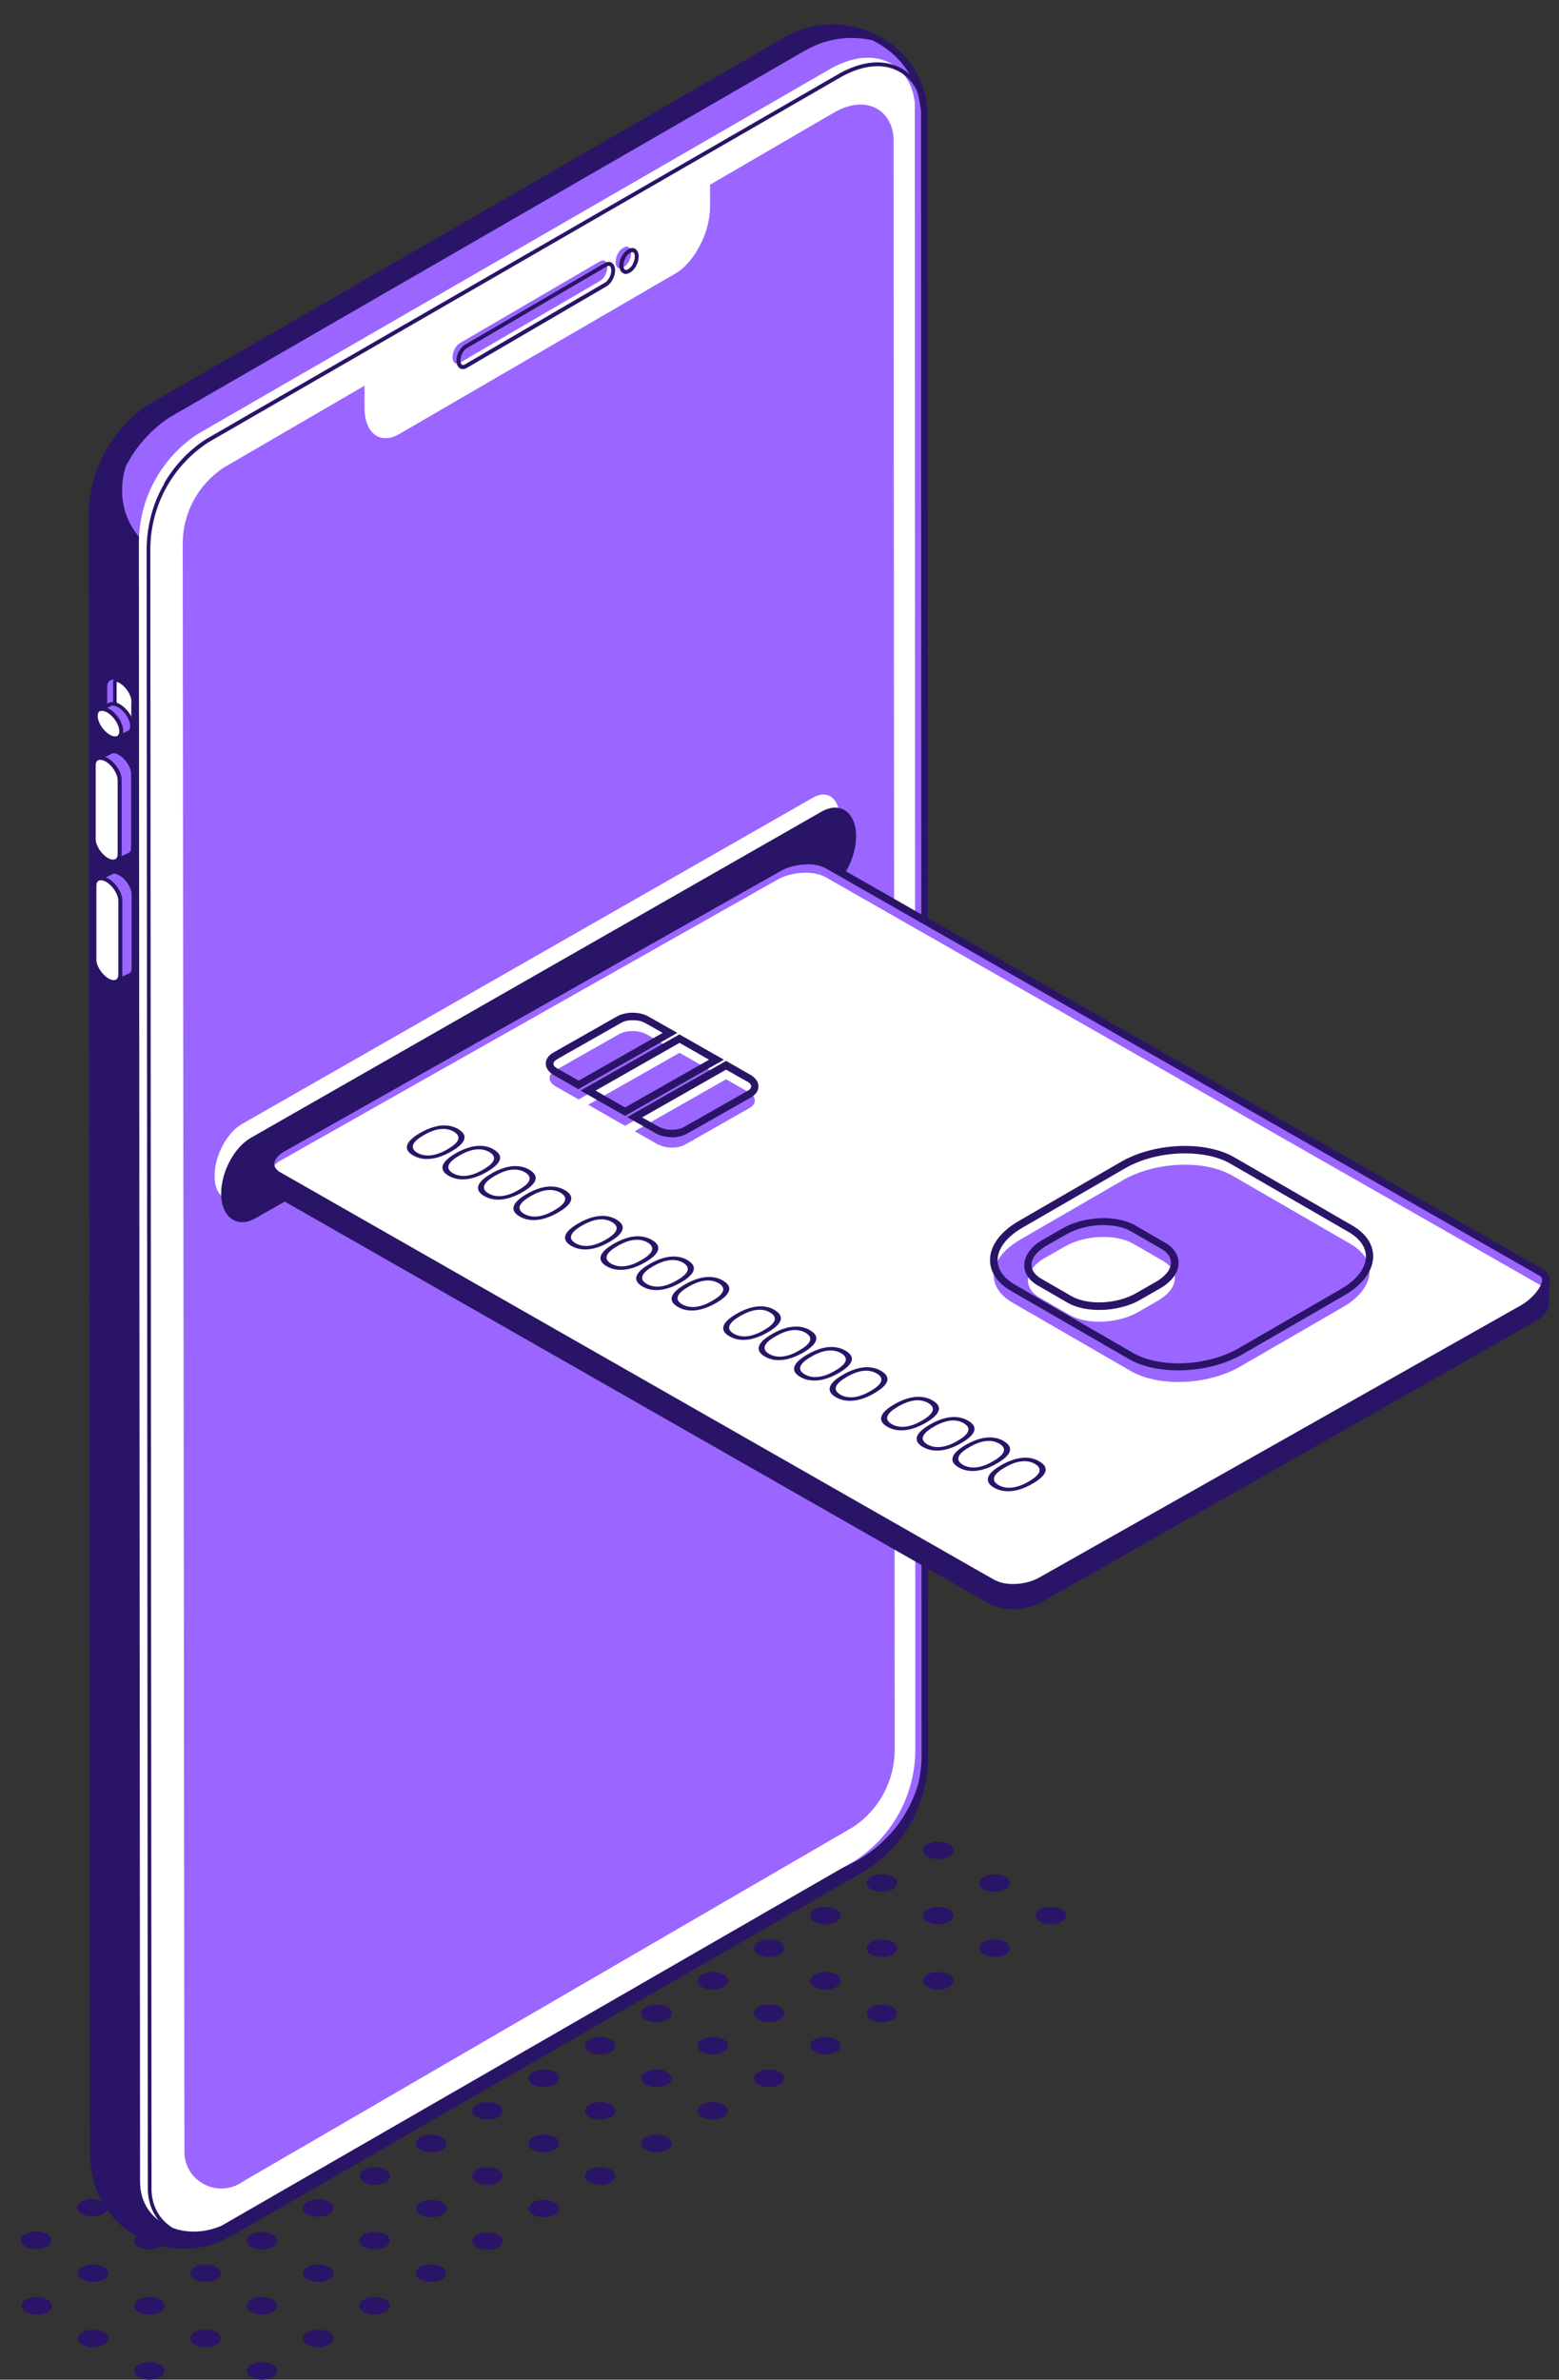 <svg width="59" height="90" viewBox="0 0 59 90" fill="none" xmlns="http://www.w3.org/2000/svg">
<rect x="0" y="0" width="59" height="90" fill="#333333" stroke="none"/>
<g id="Group 48097264">
<path id="Vector" d="M10.324 89.431C10.547 89.559 10.547 89.769 10.324 89.903C10.1 90.031 9.736 90.031 9.507 89.903C9.283 89.776 9.283 89.565 9.507 89.431C9.73 89.303 10.094 89.303 10.324 89.431Z" fill="#2A1467"/>
<path id="Vector_2" d="M12.455 88.2C12.678 88.327 12.678 88.538 12.455 88.672C12.232 88.8 11.868 88.8 11.638 88.672C11.415 88.544 11.415 88.334 11.638 88.2C11.861 88.072 12.225 88.072 12.455 88.2Z" fill="#2A1467"/>
<path id="Vector_3" d="M14.586 86.968C14.81 87.095 14.81 87.306 14.586 87.44C14.363 87.567 13.999 87.567 13.77 87.44C13.546 87.312 13.546 87.102 13.77 86.968C13.993 86.84 14.357 86.84 14.586 86.968Z" fill="#2A1467"/>
<path id="Vector_4" d="M16.718 85.735C16.942 85.863 16.942 86.074 16.718 86.208C16.495 86.335 16.131 86.335 15.901 86.208C15.678 86.08 15.678 85.869 15.901 85.735C16.125 85.608 16.489 85.608 16.718 85.735Z" fill="#2A1467"/>
<path id="Vector_5" d="M6.06 89.431C6.283 89.559 6.283 89.769 6.06 89.903C5.837 90.031 5.473 90.031 5.243 89.903C5.02 89.776 5.02 89.565 5.243 89.431C5.466 89.303 5.83 89.303 6.06 89.431Z" fill="#2A1467"/>
<path id="Vector_6" d="M8.191 88.2C8.415 88.327 8.415 88.538 8.191 88.672C7.968 88.8 7.604 88.8 7.375 88.672C7.151 88.544 7.151 88.334 7.375 88.2C7.598 88.072 7.962 88.072 8.191 88.2Z" fill="#2A1467"/>
<path id="Vector_7" d="M10.324 86.968C10.547 87.095 10.547 87.306 10.324 87.44C10.1 87.567 9.736 87.567 9.507 87.44C9.283 87.312 9.283 87.102 9.507 86.968C9.73 86.84 10.094 86.84 10.324 86.968Z" fill="#2A1467"/>
<path id="Vector_8" d="M12.455 85.735C12.678 85.863 12.678 86.074 12.455 86.208C12.232 86.342 11.868 86.335 11.638 86.208C11.415 86.08 11.415 85.869 11.638 85.735C11.861 85.608 12.225 85.608 12.455 85.735Z" fill="#2A1467"/>
<path id="Vector_9" d="M14.586 84.504C14.81 84.632 14.81 84.843 14.586 84.977C14.363 85.104 13.999 85.104 13.77 84.977C13.546 84.849 13.546 84.638 13.77 84.504C13.993 84.377 14.357 84.377 14.586 84.504Z" fill="#2A1467"/>
<path id="Vector_10" d="M3.928 88.2C4.152 88.327 4.152 88.538 3.928 88.672C3.705 88.8 3.341 88.8 3.111 88.672C2.888 88.544 2.888 88.334 3.111 88.2C3.335 88.072 3.699 88.072 3.928 88.2Z" fill="#2A1467"/>
<path id="Vector_11" d="M6.06 86.968C6.283 87.095 6.283 87.306 6.06 87.44C5.837 87.567 5.473 87.567 5.243 87.44C5.02 87.312 5.02 87.102 5.243 86.968C5.466 86.84 5.83 86.84 6.06 86.968Z" fill="#2A1467"/>
<path id="Vector_12" d="M8.192 85.735C8.415 85.863 8.415 86.074 8.192 86.208C7.969 86.335 7.605 86.335 7.375 86.208C7.145 86.08 7.152 85.869 7.375 85.735C7.598 85.608 7.962 85.608 8.192 85.735Z" fill="#2A1467"/>
<path id="Vector_13" d="M10.324 84.504C10.547 84.632 10.547 84.843 10.324 84.977C10.1 85.104 9.736 85.104 9.507 84.977C9.283 84.849 9.283 84.638 9.507 84.504C9.73 84.377 10.094 84.377 10.324 84.504Z" fill="#2A1467"/>
<path id="Vector_14" d="M12.455 83.272C12.678 83.4 12.678 83.611 12.455 83.745C12.232 83.872 11.868 83.872 11.638 83.745C11.415 83.617 11.415 83.406 11.638 83.272C11.861 83.145 12.225 83.145 12.455 83.272Z" fill="#2A1467"/>
<path id="Vector_15" d="M1.796 86.968C2.02 87.095 2.02 87.306 1.796 87.44C1.573 87.567 1.209 87.567 0.98 87.44C0.756 87.312 0.756 87.102 0.98 86.968C1.203 86.84 1.567 86.84 1.796 86.968Z" fill="#2A1467"/>
<path id="Vector_16" d="M3.928 85.735C4.152 85.863 4.152 86.074 3.928 86.208C3.705 86.335 3.341 86.335 3.111 86.208C2.888 86.08 2.888 85.869 3.111 85.735C3.335 85.608 3.699 85.608 3.928 85.735Z" fill="#2A1467"/>
<path id="Vector_17" d="M6.06 84.504C6.283 84.632 6.283 84.843 6.06 84.977C5.837 85.104 5.473 85.104 5.243 84.977C5.02 84.849 5.02 84.638 5.243 84.504C5.466 84.377 5.83 84.377 6.06 84.504Z" fill="#2A1467"/>
<path id="Vector_18" d="M8.192 83.272C8.415 83.399 8.415 83.61 8.192 83.744C7.969 83.872 7.605 83.872 7.375 83.744C7.145 83.616 7.152 83.406 7.375 83.272C7.598 83.138 7.962 83.144 8.192 83.272Z" fill="#2A1467"/>
<path id="Vector_19" d="M10.324 82.041C10.547 82.168 10.547 82.379 10.324 82.513C10.1 82.641 9.736 82.641 9.507 82.513C9.283 82.385 9.283 82.175 9.507 82.041C9.73 81.913 10.094 81.913 10.324 82.041Z" fill="#2A1467"/>
<path id="Vector_20" d="M1.777 84.491C2.001 84.619 2.001 84.829 1.777 84.963C1.554 85.091 1.19 85.091 0.961 84.963C0.737 84.836 0.737 84.625 0.961 84.491C1.184 84.364 1.548 84.364 1.777 84.491Z" fill="#2A1467"/>
<path id="Vector_21" d="M3.909 83.259C4.132 83.387 4.132 83.597 3.909 83.731C3.686 83.859 3.322 83.859 3.092 83.731C2.869 83.604 2.869 83.393 3.092 83.259C3.315 83.131 3.679 83.131 3.909 83.259Z" fill="#2A1467"/>
<path id="Vector_22" d="M6.041 82.028C6.264 82.155 6.264 82.366 6.041 82.5C5.818 82.627 5.454 82.627 5.224 82.5C5.001 82.372 5.001 82.162 5.224 82.028C5.448 81.9 5.811 81.9 6.041 82.028Z" fill="#2A1467"/>
<path id="Vector_23" d="M18.039 84.523C18.263 84.396 18.627 84.396 18.856 84.523C19.08 84.651 19.08 84.862 18.856 84.996C18.633 85.123 18.269 85.123 18.039 84.996C17.816 84.868 17.816 84.657 18.039 84.523Z" fill="#2A1467"/>
<path id="Vector_24" d="M20.988 83.291C21.211 83.418 21.211 83.629 20.988 83.763C20.765 83.891 20.401 83.891 20.171 83.763C19.948 83.635 19.948 83.425 20.171 83.291C20.394 83.163 20.758 83.163 20.988 83.291Z" fill="#2A1467"/>
<path id="Vector_25" d="M23.119 82.059C23.343 82.187 23.343 82.397 23.119 82.531C22.896 82.659 22.532 82.659 22.302 82.531C22.079 82.404 22.079 82.193 22.302 82.059C22.526 81.931 22.89 81.931 23.119 82.059Z" fill="#2A1467"/>
<path id="Vector_26" d="M25.251 80.828C25.474 80.956 25.474 81.166 25.251 81.3C25.028 81.428 24.664 81.428 24.434 81.3C24.211 81.173 24.211 80.962 24.434 80.828C24.657 80.7 25.021 80.7 25.251 80.828Z" fill="#2A1467"/>
<path id="Vector_27" d="M27.383 79.596C27.606 79.723 27.606 79.934 27.383 80.068C27.16 80.196 26.796 80.196 26.566 80.068C26.343 79.94 26.343 79.73 26.566 79.596C26.789 79.468 27.153 79.468 27.383 79.596Z" fill="#2A1467"/>
<path id="Vector_28" d="M29.515 78.364C29.738 78.491 29.738 78.702 29.515 78.836C29.291 78.964 28.928 78.964 28.698 78.836C28.474 78.708 28.474 78.498 28.698 78.364C28.921 78.236 29.285 78.236 29.515 78.364Z" fill="#2A1467"/>
<path id="Vector_29" d="M31.646 77.133C31.869 77.26 31.869 77.471 31.646 77.605C31.423 77.733 31.059 77.733 30.829 77.605C30.606 77.478 30.606 77.267 30.829 77.133C31.052 77.005 31.416 77.005 31.646 77.133Z" fill="#2A1467"/>
<path id="Vector_30" d="M33.784 75.907C34.007 76.035 34.007 76.246 33.784 76.38C33.561 76.514 33.197 76.507 32.967 76.38C32.744 76.252 32.744 76.041 32.967 75.907C33.191 75.78 33.554 75.78 33.784 75.907Z" fill="#2A1467"/>
<path id="Vector_31" d="M35.916 74.675C36.139 74.803 36.139 75.014 35.916 75.148C35.693 75.275 35.329 75.275 35.099 75.148C34.876 75.02 34.876 74.809 35.099 74.675C35.322 74.548 35.686 74.548 35.916 74.675Z" fill="#2A1467"/>
<path id="Vector_32" d="M38.048 73.444C38.271 73.572 38.271 73.782 38.048 73.916C37.824 74.044 37.461 74.044 37.231 73.916C37.007 73.788 37.007 73.578 37.231 73.444C37.454 73.316 37.824 73.316 38.048 73.444Z" fill="#2A1467"/>
<path id="Vector_33" d="M40.179 72.212C40.403 72.339 40.403 72.55 40.179 72.684C39.956 72.812 39.592 72.812 39.362 72.684C39.139 72.556 39.139 72.346 39.362 72.212C39.586 72.084 39.95 72.084 40.179 72.212Z" fill="#2A1467"/>
<path id="Vector_34" d="M15.908 83.291C16.131 83.163 16.495 83.163 16.725 83.291C16.948 83.418 16.948 83.629 16.725 83.763C16.501 83.891 16.137 83.891 15.908 83.763C15.684 83.635 15.684 83.425 15.908 83.291Z" fill="#2A1467"/>
<path id="Vector_35" d="M18.856 82.059C19.08 82.187 19.08 82.397 18.856 82.531C18.633 82.659 18.269 82.659 18.039 82.531C17.816 82.404 17.816 82.193 18.039 82.059C18.263 81.931 18.627 81.931 18.856 82.059Z" fill="#2A1467"/>
<path id="Vector_36" d="M20.988 80.828C21.211 80.956 21.211 81.166 20.988 81.3C20.765 81.428 20.401 81.428 20.171 81.3C19.948 81.173 19.948 80.962 20.171 80.828C20.394 80.7 20.758 80.7 20.988 80.828Z" fill="#2A1467"/>
<path id="Vector_37" d="M23.119 79.596C23.343 79.723 23.343 79.934 23.119 80.068C22.896 80.196 22.532 80.196 22.302 80.068C22.079 79.94 22.079 79.73 22.302 79.596C22.526 79.468 22.89 79.468 23.119 79.596Z" fill="#2A1467"/>
<path id="Vector_38" d="M25.251 78.364C25.474 78.491 25.474 78.702 25.251 78.836C25.028 78.964 24.664 78.964 24.434 78.836C24.211 78.708 24.211 78.498 24.434 78.364C24.657 78.236 25.021 78.236 25.251 78.364Z" fill="#2A1467"/>
<path id="Vector_39" d="M27.383 77.133C27.606 77.26 27.606 77.471 27.383 77.605C27.16 77.733 26.796 77.733 26.566 77.605C26.343 77.478 26.343 77.267 26.566 77.133C26.789 77.005 27.153 77.005 27.383 77.133Z" fill="#2A1467"/>
<path id="Vector_40" d="M29.515 75.907C29.738 76.035 29.738 76.246 29.515 76.38C29.291 76.507 28.928 76.507 28.698 76.38C28.474 76.252 28.474 76.041 28.698 75.907C28.921 75.78 29.285 75.78 29.515 75.907Z" fill="#2A1467"/>
<path id="Vector_41" d="M31.646 74.675C31.869 74.803 31.869 75.014 31.646 75.148C31.423 75.275 31.059 75.275 30.829 75.148C30.606 75.02 30.606 74.809 30.829 74.675C31.052 74.548 31.416 74.548 31.646 74.675Z" fill="#2A1467"/>
<path id="Vector_42" d="M33.784 73.444C34.007 73.572 34.007 73.782 33.784 73.916C33.561 74.044 33.197 74.044 32.967 73.916C32.744 73.788 32.744 73.578 32.967 73.444C33.191 73.316 33.554 73.316 33.784 73.444Z" fill="#2A1467"/>
<path id="Vector_43" d="M35.916 72.212C36.139 72.339 36.139 72.55 35.916 72.684C35.693 72.812 35.329 72.812 35.099 72.684C34.876 72.556 34.876 72.346 35.099 72.212C35.322 72.084 35.686 72.084 35.916 72.212Z" fill="#2A1467"/>
<path id="Vector_44" d="M38.048 70.98C38.271 71.108 38.271 71.318 38.048 71.452C37.824 71.58 37.461 71.58 37.231 71.452C37.007 71.325 37.007 71.114 37.231 70.98C37.454 70.852 37.818 70.852 38.048 70.98Z" fill="#2A1467"/>
<path id="Vector_45" d="M13.776 82.059C13.999 81.931 14.363 81.931 14.593 82.059C14.816 82.187 14.816 82.397 14.593 82.531C14.37 82.659 14.006 82.659 13.776 82.531C13.553 82.404 13.553 82.193 13.776 82.059Z" fill="#2A1467"/>
<path id="Vector_46" d="M16.725 80.828C16.948 80.956 16.948 81.166 16.725 81.3C16.501 81.428 16.137 81.428 15.908 81.3C15.684 81.173 15.684 80.962 15.908 80.828C16.131 80.7 16.495 80.7 16.725 80.828Z" fill="#2A1467"/>
<path id="Vector_47" d="M18.856 79.596C19.08 79.723 19.08 79.934 18.856 80.068C18.633 80.196 18.269 80.196 18.039 80.068C17.816 79.94 17.816 79.73 18.039 79.596C18.263 79.468 18.627 79.468 18.856 79.596Z" fill="#2A1467"/>
<path id="Vector_48" d="M20.988 78.364C21.211 78.491 21.211 78.702 20.988 78.836C20.765 78.964 20.401 78.964 20.171 78.836C19.948 78.708 19.948 78.498 20.171 78.364C20.394 78.236 20.758 78.236 20.988 78.364Z" fill="#2A1467"/>
<path id="Vector_49" d="M23.119 77.133C23.343 77.26 23.343 77.471 23.119 77.605C22.896 77.733 22.532 77.733 22.302 77.605C22.079 77.478 22.079 77.267 22.302 77.133C22.526 77.005 22.89 77.005 23.119 77.133Z" fill="#2A1467"/>
<path id="Vector_50" d="M25.251 75.907C25.474 76.035 25.474 76.246 25.251 76.38C25.028 76.507 24.664 76.507 24.434 76.38C24.211 76.252 24.211 76.041 24.434 75.907C24.657 75.78 25.021 75.78 25.251 75.907Z" fill="#2A1467"/>
<path id="Vector_51" d="M27.383 74.675C27.606 74.803 27.606 75.014 27.383 75.148C27.16 75.275 26.796 75.275 26.566 75.148C26.343 75.02 26.343 74.809 26.566 74.675C26.789 74.548 27.153 74.548 27.383 74.675Z" fill="#2A1467"/>
<path id="Vector_52" d="M29.515 73.444C29.738 73.572 29.738 73.782 29.515 73.916C29.291 74.05 28.928 74.044 28.698 73.916C28.474 73.788 28.474 73.578 28.698 73.444C28.921 73.316 29.285 73.316 29.515 73.444Z" fill="#2A1467"/>
<path id="Vector_53" d="M31.646 72.212C31.869 72.339 31.869 72.55 31.646 72.684C31.423 72.812 31.059 72.812 30.829 72.684C30.606 72.556 30.606 72.346 30.829 72.212C31.052 72.084 31.416 72.084 31.646 72.212Z" fill="#2A1467"/>
<path id="Vector_54" d="M33.784 70.98C34.007 71.108 34.007 71.318 33.784 71.452C33.561 71.58 33.197 71.58 32.967 71.452C32.744 71.325 32.744 71.114 32.967 70.98C33.191 70.852 33.554 70.852 33.784 70.98Z" fill="#2A1467"/>
<path id="Vector_55" d="M35.916 69.748C36.139 69.876 36.139 70.086 35.916 70.22C35.693 70.348 35.329 70.348 35.099 70.22C34.876 70.093 34.876 69.882 35.099 69.748C35.322 69.62 35.686 69.62 35.916 69.748Z" fill="#2A1467"/>
<path id="Vector_56" d="M11.644 80.828C11.868 80.7 12.232 80.7 12.461 80.828C12.691 80.956 12.685 81.166 12.461 81.3C12.238 81.428 11.874 81.428 11.644 81.3C11.421 81.173 11.421 80.962 11.644 80.828Z" fill="#2A1467"/>
<path id="Vector_57" d="M14.593 79.596C14.816 79.723 14.816 79.934 14.593 80.068C14.37 80.196 14.006 80.196 13.776 80.068C13.553 79.94 13.553 79.73 13.776 79.596C13.999 79.468 14.363 79.468 14.593 79.596Z" fill="#2A1467"/>
<path id="Vector_58" d="M16.725 78.364C16.948 78.491 16.948 78.702 16.725 78.836C16.501 78.964 16.137 78.964 15.908 78.836C15.684 78.708 15.684 78.498 15.908 78.364C16.131 78.236 16.495 78.236 16.725 78.364Z" fill="#2A1467"/>
<path id="Vector_59" d="M18.856 77.133C19.08 77.26 19.08 77.471 18.856 77.605C18.633 77.733 18.269 77.733 18.039 77.605C17.816 77.478 17.816 77.267 18.039 77.133C18.263 77.005 18.627 77.005 18.856 77.133Z" fill="#2A1467"/>
<path id="Vector_60" d="M20.988 75.907C21.211 76.035 21.211 76.246 20.988 76.38C20.765 76.507 20.401 76.507 20.171 76.38C19.948 76.252 19.948 76.041 20.171 75.907C20.394 75.78 20.758 75.78 20.988 75.907Z" fill="#2A1467"/>
<path id="Vector_61" d="M23.119 74.675C23.343 74.803 23.343 75.014 23.119 75.148C22.896 75.275 22.532 75.275 22.302 75.148C22.079 75.02 22.079 74.809 22.302 74.675C22.526 74.548 22.89 74.548 23.119 74.675Z" fill="#2A1467"/>
<path id="Vector_62" d="M25.251 73.444C25.474 73.572 25.474 73.782 25.251 73.916C25.028 74.044 24.664 74.044 24.434 73.916C24.211 73.788 24.211 73.578 24.434 73.444C24.657 73.316 25.021 73.316 25.251 73.444Z" fill="#2A1467"/>
<path id="Vector_63" d="M27.383 72.212C27.606 72.339 27.606 72.55 27.383 72.684C27.16 72.812 26.796 72.812 26.566 72.684C26.343 72.556 26.343 72.346 26.566 72.212C26.789 72.084 27.153 72.084 27.383 72.212Z" fill="#2A1467"/>
<path id="Vector_64" d="M29.515 70.98C29.738 71.108 29.738 71.318 29.515 71.452C29.291 71.58 28.928 71.58 28.698 71.452C28.474 71.325 28.474 71.114 28.698 70.98C28.921 70.852 29.285 70.852 29.515 70.98Z" fill="#2A1467"/>
<path id="Vector_65" d="M31.646 69.748C31.869 69.876 31.869 70.086 31.646 70.22C31.423 70.348 31.059 70.348 30.829 70.22C30.606 70.093 30.606 69.882 30.829 69.748C31.052 69.62 31.416 69.62 31.646 69.748Z" fill="#2A1467"/>
<path id="Vector_66" d="M33.784 68.517C34.007 68.644 34.007 68.855 33.784 68.989C33.561 69.117 33.197 69.117 32.967 68.989C32.744 68.861 32.744 68.651 32.967 68.517H33.784Z" fill="#2A1467"/>
<path id="Vector_67" d="M11.625 78.352C11.849 78.224 12.212 78.224 12.442 78.352C12.665 78.48 12.665 78.69 12.442 78.824C12.219 78.952 11.855 78.952 11.625 78.824V78.352Z" fill="#2A1467"/>
<path id="Vector_68" d="M14.574 77.12C14.797 77.248 14.797 77.458 14.574 77.592C14.35 77.72 13.987 77.72 13.757 77.592C13.534 77.465 13.534 77.254 13.757 77.12C13.98 76.993 14.344 76.993 14.574 77.12Z" fill="#2A1467"/>
<path id="Vector_69" d="M16.706 75.894C16.929 76.022 16.929 76.233 16.706 76.367C16.482 76.494 16.119 76.494 15.889 76.367C15.665 76.239 15.665 76.028 15.889 75.894C16.112 75.767 16.476 75.767 16.706 75.894Z" fill="#2A1467"/>
<path id="Vector_70" d="M18.837 74.662C19.06 74.79 19.06 75 18.837 75.134C18.614 75.262 18.25 75.262 18.02 75.134C17.797 75.007 17.797 74.796 18.02 74.662C18.243 74.534 18.607 74.534 18.837 74.662Z" fill="#2A1467"/>
<path id="Vector_71" d="M20.969 73.431C21.192 73.559 21.192 73.769 20.969 73.903C20.745 74.031 20.381 74.031 20.152 73.903C19.928 73.776 19.928 73.565 20.152 73.431C20.375 73.303 20.739 73.303 20.969 73.431Z" fill="#2A1467"/>
<path id="Vector_72" d="M23.1 72.2C23.324 72.327 23.324 72.538 23.1 72.672C22.877 72.799 22.513 72.799 22.284 72.672C22.06 72.544 22.06 72.334 22.284 72.2C22.507 72.072 22.871 72.072 23.1 72.2Z" fill="#2A1467"/>
<path id="Vector_73" d="M25.232 70.967C25.455 71.094 25.455 71.305 25.232 71.439C25.009 71.567 24.645 71.567 24.415 71.439C24.192 71.311 24.192 71.101 24.415 70.967C24.639 70.839 25.002 70.839 25.232 70.967Z" fill="#2A1467"/>
<path id="Vector_74" d="M27.364 69.735C27.587 69.863 27.587 70.074 27.364 70.208C27.14 70.335 26.776 70.335 26.547 70.208C26.323 70.08 26.323 69.869 26.547 69.735C26.77 69.608 27.134 69.608 27.364 69.735Z" fill="#2A1467"/>
<path id="Vector_75" d="M29.502 68.503C29.725 68.631 29.725 68.842 29.502 68.976C29.278 69.103 28.914 69.103 28.685 68.976C28.461 68.848 28.461 68.638 28.685 68.503C28.908 68.376 29.272 68.376 29.502 68.503Z" fill="#2A1467"/>
<path id="Vector_76" d="M13.757 74.662C13.98 74.534 14.344 74.534 14.573 74.662C14.797 74.79 14.797 75 14.573 75.134C14.35 75.262 13.986 75.262 13.757 75.134V74.662Z" fill="#2A1467"/>
<path id="Vector_77" d="M15.889 73.431C16.112 73.303 16.476 73.303 16.706 73.431C16.929 73.559 16.929 73.769 16.706 73.903C16.482 74.031 16.119 74.031 15.889 73.903C15.665 73.776 15.665 73.565 15.889 73.431Z" fill="#2A1467"/>
<path id="Vector_78" d="M18.02 72.2C18.243 72.072 18.607 72.072 18.837 72.2C19.06 72.327 19.06 72.538 18.837 72.672C18.614 72.799 18.25 72.799 18.02 72.672C17.797 72.544 17.797 72.334 18.02 72.2Z" fill="#2A1467"/>
<path id="Vector_79" d="M20.159 70.967C20.382 70.839 20.746 70.839 20.975 70.967C21.199 71.094 21.199 71.305 20.975 71.439C20.752 71.567 20.388 71.567 20.159 71.439C19.935 71.311 19.935 71.101 20.159 70.967Z" fill="#2A1467"/>
<path id="Vector_80" d="M23.1 69.735C23.324 69.863 23.324 70.074 23.1 70.208C22.877 70.335 22.513 70.335 22.284 70.208C22.06 70.08 22.06 69.869 22.284 69.735C22.507 69.608 22.871 69.608 23.1 69.735Z" fill="#2A1467"/>
<path id="Vector_81" d="M25.232 68.503C25.455 68.631 25.455 68.842 25.232 68.976C25.009 69.103 24.645 69.103 24.415 68.976C24.192 68.848 24.192 68.638 24.415 68.503C24.639 68.376 25.002 68.376 25.232 68.503Z" fill="#2A1467"/>
<path id="Vector_82" d="M8.645 84.472L8.664 84.459C8.664 84.459 8.721 84.44 8.753 84.427L32.757 70.603C34.167 69.671 35.01 68.095 35.003 66.404L34.984 4.222C34.978 4.107 34.959 3.998 34.939 3.896C34.62 1.592 31.876 0.303 29.776 1.516L29.738 1.535C29.738 1.535 29.693 1.56 29.668 1.573L5.69 15.41C4.305 16.329 3.475 17.88 3.481 19.539L3.526 81.504C3.526 81.625 3.539 81.734 3.558 81.842C3.718 84.287 6.475 85.729 8.645 84.478V84.472Z" fill="#9A66FF"/>
<path id="Vector_83" d="M8.709 84.58L8.74 84.567C8.74 84.567 8.779 84.555 8.811 84.536L32.821 70.705C34.269 69.748 35.131 68.14 35.124 66.404L35.105 4.215C35.099 4.107 35.08 3.998 35.061 3.877C34.907 2.779 34.193 1.816 33.146 1.305C32.042 0.763 30.753 0.801 29.706 1.407L29.649 1.439C29.649 1.439 29.617 1.452 29.604 1.465L5.62 15.301C4.956 15.742 4.413 16.323 4.03 16.993C3.59 17.752 3.354 18.627 3.36 19.533L3.405 81.498C3.405 81.613 3.418 81.727 3.437 81.842C3.513 83.017 4.196 84.063 5.256 84.625C6.347 85.212 7.643 85.193 8.709 84.574V84.58ZM9.187 22.366C9.187 22.366 6.2 21.467 5.217 20.248C4.241 19.041 4.758 17.656 4.764 17.631C5.147 16.89 5.709 16.252 6.424 15.78L30.402 1.95C30.402 1.95 30.446 1.924 30.472 1.911L30.51 1.892C31.308 1.433 32.202 1.343 33.012 1.522C33.018 1.522 33.031 1.529 33.038 1.535C34.008 2.014 34.671 2.901 34.812 3.922C34.837 4.037 34.85 4.133 34.856 4.222L34.876 66.404C34.876 66.755 34.831 67.099 34.761 67.431C34.595 68.038 33.963 69.735 31.895 70.635C31.704 70.718 31.531 70.795 31.378 70.859C31.346 70.827 31.327 70.782 31.314 70.725L9.187 22.366Z" fill="#2A1467"/>
<path id="Vector_84" d="M4.056 26.911V25.979C4.056 25.711 4.279 25.616 4.547 25.775C4.815 25.928 5.039 26.273 5.039 26.547V27.479C5.039 27.747 4.815 27.843 4.547 27.683C4.279 27.53 4.056 27.186 4.056 26.911Z" fill="#9A66FF"/>
<path id="Vector_85" d="M5.032 26.54C5.032 26.272 4.815 25.928 4.541 25.768C4.477 25.73 4.413 25.717 4.356 25.711C4.343 25.743 4.343 25.774 4.343 25.819V26.751C4.343 27.019 4.56 27.364 4.828 27.523C4.892 27.561 4.956 27.581 5.007 27.593C5.02 27.561 5.026 27.523 5.026 27.479V26.547L5.032 26.54Z" fill="white"/>
<path id="Vector_86" d="M4.317 25.64H4.368C4.426 25.66 4.496 25.672 4.573 25.717C4.866 25.883 5.096 26.247 5.096 26.54V27.472C5.096 27.517 5.09 27.561 5.077 27.606L5.058 27.657H5.007C4.943 27.638 4.873 27.613 4.802 27.574C4.509 27.408 4.279 27.044 4.279 26.751V25.819C4.279 25.774 4.285 25.736 4.298 25.691L4.317 25.64ZM4.975 26.54C4.975 26.291 4.77 25.972 4.515 25.826C4.477 25.806 4.445 25.794 4.413 25.787C4.413 25.8 4.413 25.806 4.413 25.819V26.751C4.413 27 4.617 27.319 4.866 27.466C4.898 27.485 4.936 27.504 4.968 27.51C4.968 27.498 4.968 27.485 4.968 27.472V26.54H4.975Z" fill="#2A1467"/>
<path id="Vector_87" d="M3.622 27.077C3.622 26.809 3.839 26.713 4.113 26.873C4.381 27.026 4.605 27.371 4.605 27.645C4.605 27.913 4.388 28.009 4.113 27.849C3.845 27.696 3.622 27.352 3.622 27.077Z" fill="white"/>
<path id="Vector_88" d="M3.596 26.872C3.622 26.828 3.66 26.789 3.705 26.764C3.82 26.694 3.986 26.713 4.151 26.808C4.445 26.981 4.681 27.345 4.681 27.645C4.681 27.791 4.624 27.9 4.528 27.964C4.413 28.034 4.247 28.015 4.081 27.919C3.788 27.747 3.552 27.383 3.552 27.083C3.552 27 3.571 26.93 3.603 26.872H3.596ZM4.496 27.779C4.522 27.74 4.528 27.689 4.528 27.645C4.528 27.402 4.324 27.077 4.075 26.936C3.954 26.866 3.851 26.853 3.781 26.892C3.711 26.93 3.698 27.013 3.698 27.077C3.698 27.319 3.903 27.638 4.151 27.785C4.266 27.855 4.381 27.868 4.445 27.83C4.471 27.817 4.483 27.798 4.496 27.779Z" fill="#2A1467"/>
<path id="Vector_89" d="M4.101 26.878C4.369 27.032 4.592 27.376 4.592 27.651C4.592 27.766 4.554 27.849 4.484 27.893L4.816 27.746C4.828 27.746 4.841 27.734 4.854 27.727L4.88 27.715L4.899 27.702C4.975 27.657 5.001 27.587 5.001 27.466C5.001 27.198 4.784 26.853 4.509 26.693C4.375 26.617 4.26 26.604 4.171 26.636C4.171 26.636 4.146 26.649 4.139 26.649L3.769 26.815C3.858 26.783 3.973 26.802 4.101 26.872V26.878Z" fill="#9A66FF"/>
<path id="Vector_90" d="M3.737 26.751L4.107 26.585L4.139 26.572H4.151C4.266 26.528 4.4 26.553 4.541 26.636C4.834 26.808 5.07 27.172 5.07 27.472C5.07 27.574 5.058 27.702 4.936 27.772L4.885 27.798C4.885 27.798 4.853 27.817 4.834 27.823L4.458 27.989L4.375 27.881L4.439 27.836C4.502 27.791 4.515 27.715 4.515 27.657C4.515 27.415 4.311 27.096 4.062 26.949C3.96 26.891 3.864 26.872 3.794 26.898L3.737 26.757V26.751ZM4.196 26.706L4.171 26.719L4.049 26.77C4.049 26.77 4.107 26.796 4.132 26.808C4.426 26.981 4.662 27.345 4.662 27.645C4.662 27.676 4.662 27.702 4.656 27.727L4.783 27.67C4.783 27.67 4.809 27.657 4.815 27.657L4.866 27.632C4.866 27.632 4.924 27.587 4.924 27.459C4.924 27.217 4.719 26.891 4.471 26.751C4.375 26.694 4.279 26.674 4.209 26.694H4.19L4.196 26.706Z" fill="#2A1467"/>
<path id="Vector_91" d="M4.037 28.743C4.305 28.896 4.528 29.241 4.528 29.515V32.311C4.528 32.438 4.477 32.528 4.401 32.566L4.841 32.355L4.886 32.336C4.988 32.298 5.052 32.215 5.052 32.068V29.273C5.052 29.005 4.828 28.66 4.56 28.501C4.426 28.424 4.337 28.398 4.248 28.43H4.222V28.443C4.222 28.443 4.216 28.443 4.209 28.45L3.705 28.686C3.794 28.647 3.916 28.667 4.05 28.743H4.037Z" fill="#9A66FF"/>
<path id="Vector_92" d="M3.66 28.614L4.209 28.359C4.343 28.308 4.465 28.359 4.586 28.436C4.879 28.608 5.116 28.972 5.116 29.272V32.067C5.116 32.278 5.007 32.367 4.911 32.406L4.433 32.635L4.369 32.501C4.445 32.463 4.458 32.38 4.458 32.31V29.514C4.458 29.272 4.248 28.946 4.005 28.806C3.897 28.742 3.794 28.723 3.724 28.755L3.66 28.621V28.614ZM4.937 32.188C4.937 32.188 4.962 32.118 4.962 32.061V29.265C4.962 29.023 4.752 28.697 4.509 28.557C4.394 28.487 4.324 28.474 4.26 28.493L4.235 28.506L3.98 28.627C3.98 28.627 4.043 28.653 4.069 28.672C4.362 28.844 4.599 29.208 4.599 29.508V32.303C4.599 32.303 4.599 32.354 4.599 32.38L4.847 32.265C4.847 32.265 4.918 32.233 4.943 32.188H4.937Z" fill="#2A1467"/>
<path id="Vector_93" d="M3.552 31.742V28.946C3.552 28.678 3.769 28.582 4.037 28.742C4.305 28.895 4.528 29.24 4.528 29.514V32.31C4.528 32.578 4.311 32.673 4.043 32.514C3.775 32.361 3.552 32.016 3.552 31.742Z" fill="white"/>
<path id="Vector_94" d="M3.52 28.736C3.546 28.692 3.584 28.653 3.629 28.628C3.743 28.557 3.909 28.577 4.075 28.672C4.369 28.845 4.605 29.208 4.605 29.508V32.304C4.605 32.451 4.554 32.559 4.452 32.623C4.337 32.693 4.171 32.674 4.005 32.578C3.711 32.406 3.475 32.042 3.475 31.742V28.947C3.475 28.864 3.488 28.794 3.52 28.736ZM4.42 32.438C4.445 32.4 4.452 32.349 4.452 32.304V29.508C4.452 29.266 4.241 28.94 3.999 28.8C3.884 28.736 3.769 28.717 3.705 28.755C3.635 28.794 3.622 28.877 3.622 28.94V31.736C3.622 31.978 3.833 32.297 4.075 32.444C4.197 32.514 4.299 32.527 4.369 32.489C4.394 32.476 4.407 32.457 4.42 32.438Z" fill="#2A1467"/>
<path id="Vector_95" d="M4.062 33.293C4.33 33.446 4.554 33.791 4.554 34.065V36.861C4.554 36.988 4.502 37.078 4.426 37.116L4.866 36.905L4.911 36.886C5.013 36.848 5.077 36.758 5.077 36.618V33.823C5.077 33.555 4.853 33.21 4.585 33.05C4.451 32.974 4.362 32.948 4.273 32.98H4.247V32.993C4.247 32.993 4.241 32.993 4.234 32.999L3.73 33.236C3.82 33.197 3.941 33.216 4.075 33.293H4.062Z" fill="#9A66FF"/>
<path id="Vector_96" d="M3.679 33.172L4.228 32.917C4.362 32.866 4.484 32.917 4.605 32.987C4.898 33.16 5.135 33.523 5.135 33.823V36.619C5.135 36.829 5.026 36.919 4.93 36.957L4.452 37.187L4.388 37.053C4.464 37.014 4.477 36.931 4.477 36.861V34.066C4.477 33.823 4.267 33.498 4.024 33.357C3.916 33.294 3.813 33.274 3.743 33.306L3.679 33.172ZM4.956 36.746C4.956 36.746 4.981 36.676 4.981 36.619V33.823C4.981 33.581 4.771 33.255 4.528 33.115C4.413 33.045 4.343 33.032 4.279 33.051L4.254 33.064L3.999 33.185C3.999 33.185 4.062 33.211 4.088 33.23C4.381 33.402 4.618 33.766 4.618 34.066V36.861C4.618 36.861 4.618 36.912 4.618 36.938L4.867 36.823C4.898 36.81 4.937 36.791 4.962 36.746H4.956Z" fill="#2A1467"/>
<path id="Vector_97" d="M3.577 36.299V33.503C3.577 33.235 3.794 33.14 4.062 33.299C4.33 33.452 4.554 33.797 4.554 34.072V36.867C4.554 37.135 4.337 37.231 4.069 37.071C3.801 36.918 3.577 36.573 3.577 36.299Z" fill="white"/>
<path id="Vector_98" d="M3.545 33.294C3.571 33.249 3.609 33.211 3.654 33.185C3.769 33.115 3.935 33.134 4.101 33.23C4.394 33.402 4.63 33.766 4.63 34.066V36.861C4.63 37.008 4.579 37.116 4.477 37.18C4.362 37.251 4.196 37.231 4.03 37.136C3.737 36.963 3.501 36.599 3.501 36.3V33.504C3.501 33.421 3.514 33.351 3.545 33.294ZM4.445 36.995C4.471 36.957 4.477 36.906 4.477 36.861V34.066C4.477 33.823 4.267 33.498 4.024 33.357C3.909 33.287 3.794 33.274 3.73 33.313C3.66 33.351 3.648 33.434 3.648 33.498V36.293C3.648 36.536 3.858 36.855 4.101 37.002C4.222 37.072 4.324 37.084 4.394 37.046C4.42 37.033 4.433 37.014 4.445 36.995Z" fill="#2A1467"/>
<path id="Vector_99" d="M34.62 3.967L34.64 66.148C34.646 67.84 33.803 69.416 32.393 70.348L8.39 84.172C6.992 84.791 5.307 84.102 5.301 82.519L5.256 20.554C5.25 18.895 6.079 17.344 7.464 16.425L31.442 2.594C33.184 1.618 34.525 2.499 34.627 3.973L34.62 3.967Z" fill="white"/>
<path id="Vector_100" d="M6.206 18.289C6.589 17.625 7.119 17.051 7.783 16.617L31.767 2.78C32.622 2.302 33.452 2.225 34.097 2.576C34.658 2.882 35.016 3.482 35.06 4.216L35.08 66.405C35.086 68.121 34.231 69.717 32.801 70.662L8.798 84.492C8 84.843 7.106 84.798 6.449 84.377C5.9 84.019 5.6 83.451 5.594 82.775L5.549 20.81C5.549 19.91 5.779 19.042 6.213 18.296L6.206 18.289ZM34.907 4.223C34.863 3.54 34.537 2.985 34.02 2.704C33.427 2.378 32.648 2.455 31.837 2.908L7.859 16.745C6.494 17.651 5.683 19.17 5.689 20.81L5.734 82.775C5.734 83.4 6.015 83.924 6.519 84.249C7.132 84.645 7.974 84.69 8.715 84.358L32.712 70.534C34.103 69.615 34.926 68.07 34.92 66.405L34.901 4.223H34.907Z" fill="#2A1467"/>
<path id="Vector_101" d="M9.136 82.538L32.284 69.098C33.273 68.447 33.861 67.343 33.861 66.155L33.816 5.205C33.746 4.178 32.807 3.559 31.588 4.242L26.872 6.986V7.816C26.872 8.786 26.291 9.915 25.564 10.343L15.116 16.412C14.388 16.834 13.795 16.393 13.795 15.417V14.587L8.459 17.689C7.489 18.334 6.908 19.418 6.915 20.58L6.979 81.377C6.979 82.487 8.217 83.145 9.142 82.538H9.136Z" fill="#9A66FF"/>
<path id="Vector_102" d="M23.573 9.379L23.605 9.36C23.758 9.27 23.886 9.36 23.886 9.57C23.886 9.774 23.764 10.011 23.611 10.1L23.579 10.119C23.426 10.209 23.298 10.119 23.298 9.909C23.298 9.704 23.42 9.468 23.573 9.379Z" fill="#9A66FF"/>
<path id="Vector_103" d="M17.401 12.978L22.705 9.883C22.858 9.793 22.986 9.883 22.986 10.093C22.986 10.297 22.864 10.534 22.711 10.623L17.407 13.718C17.254 13.808 17.127 13.718 17.127 13.508C17.127 13.303 17.248 13.067 17.401 12.978Z" fill="#9A66FF"/>
<path id="Vector_104" d="M23.547 9.666C23.604 9.57 23.675 9.493 23.751 9.442L23.783 9.423C23.872 9.372 23.968 9.366 24.038 9.41C24.121 9.462 24.172 9.564 24.172 9.698C24.172 9.927 24.038 10.189 23.86 10.298L23.828 10.317C23.738 10.368 23.649 10.374 23.573 10.329C23.489 10.278 23.439 10.176 23.439 10.042C23.439 9.915 23.477 9.781 23.541 9.666H23.547ZM23.936 10.004C23.987 9.915 24.026 9.8 24.026 9.704C24.026 9.627 24 9.564 23.968 9.545C23.93 9.525 23.885 9.545 23.86 9.557L23.828 9.576C23.7 9.653 23.592 9.864 23.592 10.042C23.592 10.119 23.617 10.183 23.649 10.202C23.687 10.221 23.732 10.202 23.758 10.189L23.79 10.17C23.847 10.138 23.898 10.074 23.943 10.004H23.936Z" fill="#2A1467"/>
<path id="Vector_105" d="M17.382 13.266C17.439 13.17 17.509 13.094 17.586 13.043L22.89 9.947C22.979 9.896 23.075 9.89 23.145 9.935C23.228 9.986 23.279 10.088 23.279 10.222C23.279 10.452 23.145 10.713 22.966 10.822L17.663 13.917C17.573 13.968 17.484 13.975 17.407 13.93C17.324 13.879 17.273 13.777 17.273 13.643C17.273 13.515 17.311 13.381 17.375 13.266H17.382ZM23.049 10.522C23.1 10.432 23.138 10.318 23.132 10.222C23.132 10.145 23.107 10.082 23.075 10.062C23.036 10.043 22.992 10.062 22.966 10.075L17.663 13.17C17.535 13.247 17.426 13.458 17.426 13.636C17.426 13.713 17.452 13.777 17.484 13.796C17.522 13.815 17.567 13.796 17.592 13.783L22.896 10.688C22.953 10.656 23.004 10.592 23.049 10.522Z" fill="#2A1467"/>
<path id="Vector_106" d="M30.746 32.897L9.136 45.24C8.568 45.566 8.115 45.215 8.121 44.462C8.121 43.709 8.587 42.841 9.149 42.515L30.759 30.172C31.327 29.846 31.78 30.197 31.774 30.951C31.774 31.704 31.308 32.572 30.746 32.897Z" fill="white"/>
<path id="Vector_107" d="M9.168 46.223C9.04 46.223 8.919 46.191 8.811 46.127C8.53 45.961 8.37 45.604 8.37 45.138C8.37 44.315 8.868 43.389 9.494 43.032L31.104 30.689C31.41 30.516 31.71 30.497 31.959 30.638C32.24 30.804 32.399 31.161 32.399 31.627C32.399 32.45 31.902 33.376 31.276 33.733L9.666 46.076C9.494 46.172 9.328 46.223 9.168 46.223Z" fill="#2A1467"/>
<g id="_4">
<path id="Vector_108" d="M38.309 60.858C37.99 60.858 37.684 60.794 37.454 60.66L10.444 45.254C10.259 45.145 10.138 44.998 10.093 44.832H10.068V44.698L10.106 43.907L11.287 43.588L29.393 33.364C29.993 33.025 30.855 32.993 31.365 33.281L58.636 48.33L58.611 49.383C58.56 49.613 58.381 49.823 58.094 49.983L39.42 60.59C39.094 60.775 38.686 60.871 38.303 60.871L38.309 60.858Z" fill="#2A1467"/>
<path id="Vector_109" d="M58.337 48.145L31.328 32.738C30.862 32.47 30.045 32.508 29.489 32.821L10.7 43.435C10.151 43.748 10.081 44.214 10.547 44.475L37.557 59.882C38.023 60.15 38.839 60.112 39.395 59.799L57.635 49.498C58.184 49.185 58.809 48.407 58.343 48.145H58.337Z" fill="#9A66FF"/>
<path id="Vector_110" d="M58.273 48.591L31.263 33.184C30.797 32.916 29.98 32.955 29.425 33.267L10.636 43.881C10.087 44.194 10.329 44.43 10.795 44.691L37.345 59.6C37.811 59.868 38.711 60.239 39.26 59.932L57.105 49.765C57.654 49.453 58.739 48.865 58.279 48.597L58.273 48.591Z" fill="white"/>
<path id="Vector_111" d="M38.341 60.194C38.022 60.194 37.716 60.13 37.486 59.996L10.476 44.59C10.234 44.449 10.1 44.252 10.1 44.022C10.1 43.754 10.298 43.492 10.636 43.301L29.432 32.687C30.032 32.349 30.893 32.317 31.404 32.604L58.413 48.011C58.566 48.094 58.649 48.24 58.643 48.406C58.643 48.808 58.158 49.351 57.698 49.606L39.458 59.907C39.133 60.092 38.724 60.188 38.341 60.188V60.194ZM30.549 32.693C30.21 32.693 29.846 32.776 29.566 32.929L10.77 43.543C10.527 43.684 10.381 43.862 10.381 44.022C10.381 44.175 10.508 44.283 10.617 44.341L37.626 59.748C38.048 59.99 38.82 59.952 39.324 59.665L57.564 49.364C57.973 49.134 58.362 48.668 58.362 48.406C58.362 48.336 58.337 48.291 58.273 48.253L31.263 32.846C31.078 32.738 30.823 32.687 30.549 32.687V32.693Z" fill="#2A1467"/>
<path id="Vector_112" d="M21.894 41.578L21.026 41.086C20.733 40.92 20.72 40.646 21.007 40.486L23.426 39.114C23.713 38.948 24.185 38.954 24.485 39.127L25.353 39.618L21.894 41.584V41.578Z" fill="#9A66FF"/>
<path id="Vector_113" d="M21.894 41.195L20.956 40.659C20.765 40.55 20.656 40.391 20.656 40.225C20.656 40.059 20.758 39.912 20.937 39.81L23.356 38.438C23.688 38.252 24.211 38.252 24.549 38.45L25.634 39.063L21.894 41.188V41.195ZM23.943 38.584C23.777 38.584 23.618 38.616 23.503 38.687L21.084 40.059C20.994 40.11 20.944 40.173 20.944 40.231C20.944 40.295 21.001 40.365 21.103 40.416L21.901 40.869L25.079 39.063L24.422 38.693C24.294 38.616 24.115 38.584 23.95 38.584H23.943Z" fill="#2A1467"/>
<path id="Vector_114" d="M25.717 39.816L27.115 40.614L23.656 42.579L22.258 41.781L25.717 39.816Z" fill="#9A66FF"/>
<path id="Vector_115" d="M23.656 42.203L21.971 41.246L25.711 39.12L27.396 40.078L23.656 42.203ZM22.539 41.246L23.656 41.884L26.834 40.078L25.717 39.44L22.539 41.246Z" fill="#2A1467"/>
<path id="Vector_116" d="M24.881 43.275L24.02 42.783L27.479 40.818L28.34 41.309C28.634 41.475 28.647 41.749 28.359 41.909L25.941 43.281C25.653 43.447 25.181 43.441 24.881 43.268V43.275Z" fill="#9A66FF"/>
<path id="Vector_117" d="M25.424 43.007C25.207 43.007 24.983 42.956 24.811 42.86L23.739 42.248L27.479 40.122L28.404 40.652C28.596 40.761 28.704 40.92 28.704 41.086C28.704 41.252 28.602 41.399 28.423 41.501L26.005 42.873C25.845 42.962 25.634 43.014 25.424 43.014V43.007ZM24.951 42.618C25.207 42.765 25.628 42.764 25.87 42.63L28.289 41.258C28.379 41.207 28.43 41.144 28.43 41.086C28.43 41.022 28.372 40.952 28.27 40.901L27.479 40.454L24.3 42.26L24.945 42.624L24.951 42.618Z" fill="#2A1467"/>
<path id="Vector_118" d="M39.331 55.267C39.739 55.503 39.618 55.797 39.082 56.109C38.559 56.416 38.029 56.499 37.62 56.263C37.218 56.033 37.346 55.726 37.876 55.42C38.412 55.107 38.922 55.031 39.331 55.267ZM37.793 56.167C38.112 56.345 38.52 56.275 38.935 56.026C39.369 55.777 39.478 55.548 39.165 55.363C38.846 55.184 38.45 55.248 38.023 55.503C37.601 55.745 37.474 55.982 37.793 56.167Z" fill="#2A1467"/>
<path id="Vector_119" d="M37.984 54.501C38.392 54.737 38.271 55.031 37.735 55.343C37.212 55.65 36.682 55.733 36.28 55.497C35.878 55.267 36.005 54.961 36.535 54.654C37.071 54.341 37.582 54.265 37.99 54.501H37.984ZM36.446 55.401C36.765 55.58 37.173 55.509 37.588 55.26C38.022 55.011 38.131 54.782 37.818 54.597C37.499 54.418 37.103 54.482 36.676 54.737C36.254 54.98 36.127 55.216 36.446 55.401Z" fill="#2A1467"/>
<path id="Vector_120" d="M36.637 53.729C37.045 53.965 36.924 54.259 36.388 54.571C35.865 54.878 35.335 54.961 34.927 54.725C34.525 54.495 34.652 54.188 35.182 53.882C35.718 53.569 36.229 53.493 36.637 53.729ZM35.099 54.629C35.418 54.808 35.827 54.737 36.241 54.489C36.675 54.24 36.784 54.01 36.471 53.825C36.158 53.64 35.756 53.71 35.329 53.965C34.907 54.208 34.78 54.444 35.099 54.629Z" fill="#2A1467"/>
<path id="Vector_121" d="M35.291 52.963C35.699 53.199 35.578 53.493 35.042 53.806C34.518 54.112 33.989 54.195 33.58 53.959C33.178 53.729 33.306 53.423 33.835 53.116C34.371 52.804 34.882 52.727 35.291 52.963ZM33.752 53.863C34.072 54.042 34.48 53.971 34.895 53.723C35.329 53.474 35.437 53.244 35.125 53.059C34.806 52.88 34.416 52.944 33.982 53.199C33.561 53.442 33.433 53.678 33.752 53.863Z" fill="#2A1467"/>
<path id="Vector_122" d="M33.344 51.846C33.752 52.082 33.631 52.376 33.095 52.688C32.572 52.995 32.042 53.078 31.633 52.842C31.231 52.612 31.359 52.306 31.889 51.999C32.425 51.686 32.935 51.61 33.344 51.846ZM31.806 52.746C32.125 52.925 32.533 52.854 32.948 52.605C33.382 52.356 33.491 52.127 33.178 51.942C32.859 51.763 32.463 51.827 32.035 52.082C31.614 52.325 31.487 52.561 31.806 52.746Z" fill="#2A1467"/>
<path id="Vector_123" d="M31.997 51.081C32.406 51.317 32.285 51.61 31.748 51.923C31.225 52.229 30.695 52.312 30.287 52.076C29.885 51.846 30.012 51.54 30.542 51.234C31.078 50.921 31.589 50.844 31.997 51.081ZM30.459 51.98C30.778 52.159 31.187 52.089 31.602 51.84C32.036 51.591 32.144 51.361 31.831 51.176C31.512 50.998 31.117 51.061 30.689 51.317C30.268 51.559 30.14 51.795 30.459 51.98Z" fill="#2A1467"/>
<path id="Vector_124" d="M30.65 50.308C31.059 50.538 30.938 50.838 30.401 51.151C29.878 51.457 29.348 51.54 28.946 51.304C28.544 51.074 28.672 50.768 29.202 50.462C29.738 50.149 30.248 50.072 30.657 50.308H30.65ZM29.112 51.208C29.431 51.387 29.84 51.317 30.255 51.068C30.689 50.819 30.797 50.589 30.485 50.404C30.165 50.225 29.776 50.289 29.342 50.544C28.921 50.787 28.793 51.023 29.112 51.208Z" fill="#2A1467"/>
<path id="Vector_125" d="M29.31 49.542C29.719 49.779 29.598 50.072 29.061 50.385C28.538 50.691 28.008 50.774 27.606 50.538C27.204 50.308 27.332 50.002 27.862 49.696C28.398 49.383 28.908 49.306 29.317 49.542H29.31ZM27.772 50.442C28.091 50.621 28.5 50.551 28.915 50.302C29.349 50.053 29.457 49.823 29.144 49.638C28.832 49.453 28.43 49.523 28.002 49.779C27.581 50.021 27.453 50.257 27.772 50.442Z" fill="#2A1467"/>
<path id="Vector_126" d="M27.357 48.432C27.766 48.661 27.645 48.961 27.108 49.274C26.585 49.58 26.055 49.663 25.653 49.427C25.251 49.197 25.379 48.891 25.909 48.585C26.445 48.272 26.955 48.196 27.364 48.432H27.357ZM25.819 49.331C26.138 49.51 26.547 49.44 26.962 49.191C27.396 48.942 27.504 48.712 27.192 48.527C26.872 48.349 26.477 48.413 26.049 48.668C25.628 48.91 25.5 49.146 25.819 49.331Z" fill="#2A1467"/>
<path id="Vector_127" d="M26.017 47.659C26.426 47.895 26.305 48.189 25.768 48.502C25.245 48.808 24.715 48.891 24.313 48.655C23.911 48.425 24.039 48.119 24.569 47.812C25.105 47.5 25.615 47.423 26.024 47.659H26.017ZM24.479 48.559C24.798 48.738 25.207 48.668 25.622 48.419C26.056 48.17 26.164 47.94 25.851 47.755C25.532 47.576 25.137 47.64 24.709 47.895C24.288 48.138 24.16 48.374 24.479 48.559Z" fill="#2A1467"/>
<path id="Vector_128" d="M24.671 46.893C25.079 47.129 24.958 47.423 24.422 47.736C23.898 48.042 23.369 48.125 22.96 47.889C22.558 47.659 22.686 47.353 23.215 47.047C23.751 46.734 24.262 46.657 24.671 46.893ZM23.132 47.793C23.451 47.972 23.86 47.902 24.275 47.653C24.709 47.404 24.817 47.174 24.505 46.989C24.185 46.81 23.79 46.874 23.362 47.129C22.941 47.372 22.813 47.608 23.132 47.793Z" fill="#2A1467"/>
<path id="Vector_129" d="M23.324 46.121C23.732 46.358 23.611 46.651 23.075 46.964C22.552 47.27 22.022 47.353 21.62 47.117C21.218 46.887 21.345 46.581 21.875 46.275C22.411 45.962 22.922 45.885 23.33 46.121H23.324ZM21.786 47.021C22.105 47.2 22.513 47.13 22.928 46.881C23.362 46.632 23.471 46.402 23.158 46.217C22.839 46.038 22.449 46.102 22.015 46.358C21.594 46.6 21.466 46.836 21.786 47.021Z" fill="#2A1467"/>
<path id="Vector_130" d="M21.377 45.011C21.786 45.247 21.665 45.541 21.128 45.853C20.605 46.16 20.075 46.243 19.667 46.007C19.265 45.777 19.392 45.471 19.922 45.164C20.458 44.851 20.969 44.775 21.377 45.011ZM19.839 45.911C20.158 46.09 20.567 46.019 20.982 45.77C21.416 45.522 21.524 45.292 21.211 45.107C20.892 44.928 20.497 44.992 20.069 45.247C19.648 45.49 19.52 45.726 19.839 45.911Z" fill="#2A1467"/>
<path id="Vector_131" d="M20.031 44.239C20.439 44.475 20.318 44.769 19.782 45.081C19.259 45.388 18.729 45.471 18.327 45.235C17.925 45.005 18.052 44.699 18.582 44.392C19.118 44.079 19.629 44.003 20.037 44.239H20.031ZM18.493 45.139C18.812 45.318 19.22 45.247 19.635 44.998C20.069 44.75 20.178 44.52 19.865 44.335C19.546 44.156 19.156 44.22 18.722 44.475C18.301 44.718 18.174 44.954 18.493 45.139Z" fill="#2A1467"/>
<path id="Vector_132" d="M18.684 43.473C19.092 43.709 18.971 44.002 18.435 44.315C17.912 44.621 17.382 44.704 16.98 44.468C16.578 44.239 16.705 43.932 17.235 43.626C17.771 43.313 18.282 43.236 18.69 43.473H18.684ZM17.146 44.373C17.465 44.551 17.873 44.481 18.288 44.232C18.722 43.983 18.831 43.754 18.518 43.568C18.199 43.39 17.803 43.453 17.375 43.709C16.954 43.951 16.827 44.188 17.146 44.373Z" fill="#2A1467"/>
<path id="Vector_133" d="M17.337 42.701C17.746 42.937 17.625 43.231 17.088 43.543C16.565 43.85 16.035 43.933 15.633 43.697C15.231 43.467 15.359 43.16 15.889 42.854C16.425 42.541 16.935 42.465 17.344 42.701H17.337ZM15.799 43.601C16.118 43.779 16.527 43.709 16.942 43.46C17.376 43.212 17.484 42.982 17.172 42.797C16.852 42.618 16.457 42.682 16.029 42.937C15.608 43.18 15.48 43.416 15.799 43.601Z" fill="#2A1467"/>
<path id="Vector_134" d="M42.796 51.853L38.322 49.268C37.263 48.655 37.39 47.583 38.622 46.875L42.496 44.635C43.721 43.926 45.578 43.849 46.638 44.462L51.112 47.047C52.171 47.66 52.044 48.732 50.812 49.44L46.938 51.681C45.712 52.389 43.855 52.465 42.796 51.853Z" fill="#9A66FF"/>
<path id="Vector_135" d="M44.596 51.827C43.894 51.827 43.224 51.687 42.726 51.4L38.252 48.815C37.742 48.521 37.467 48.106 37.467 47.653C37.467 47.117 37.863 46.575 38.552 46.179L42.426 43.939C43.69 43.211 45.611 43.135 46.709 43.767L51.182 46.351C51.687 46.645 51.967 47.053 51.967 47.513C51.967 48.049 51.572 48.592 50.883 48.987L47.008 51.227C46.319 51.623 45.432 51.827 44.596 51.827ZM44.845 43.62C44.053 43.62 43.224 43.811 42.573 44.188L38.699 46.428C38.099 46.773 37.754 47.226 37.754 47.66C37.754 48.011 37.984 48.336 38.399 48.579L42.873 51.163C43.894 51.757 45.687 51.674 46.874 50.991L50.748 48.751C51.348 48.406 51.693 47.953 51.693 47.519C51.693 47.168 51.463 46.843 51.048 46.6L46.575 44.015C46.115 43.747 45.496 43.62 44.845 43.62Z" fill="#2A1467"/>
<path id="Vector_136" d="M40.473 49.727L39.356 49.083C38.686 48.7 38.769 48.023 39.541 47.576L40.288 47.149C41.06 46.702 42.228 46.657 42.892 47.04L44.009 47.685C44.679 48.068 44.596 48.744 43.824 49.191L43.077 49.619C42.305 50.066 41.137 50.11 40.473 49.727Z" fill="white"/>
<path id="Vector_137" d="M41.602 49.542C41.156 49.542 40.722 49.453 40.403 49.268L39.286 48.623C38.947 48.432 38.763 48.157 38.763 47.851C38.763 47.494 39.018 47.136 39.471 46.881L40.218 46.453C41.028 45.988 42.26 45.937 42.962 46.345L44.079 46.99C44.417 47.181 44.602 47.456 44.602 47.762C44.602 48.119 44.347 48.477 43.894 48.732L43.147 49.16C42.707 49.415 42.139 49.542 41.602 49.542ZM41.756 46.332C41.271 46.332 40.754 46.453 40.352 46.683L39.605 47.111C39.241 47.321 39.037 47.583 39.037 47.838C39.037 48.043 39.171 48.228 39.42 48.368L40.537 49.013C41.162 49.377 42.273 49.325 43 48.904L43.747 48.477C44.111 48.266 44.315 48.004 44.315 47.749C44.315 47.545 44.181 47.36 43.932 47.219L42.815 46.575C42.534 46.409 42.151 46.332 41.756 46.332Z" fill="#2A1467"/>
</g>
</g>
</svg>
